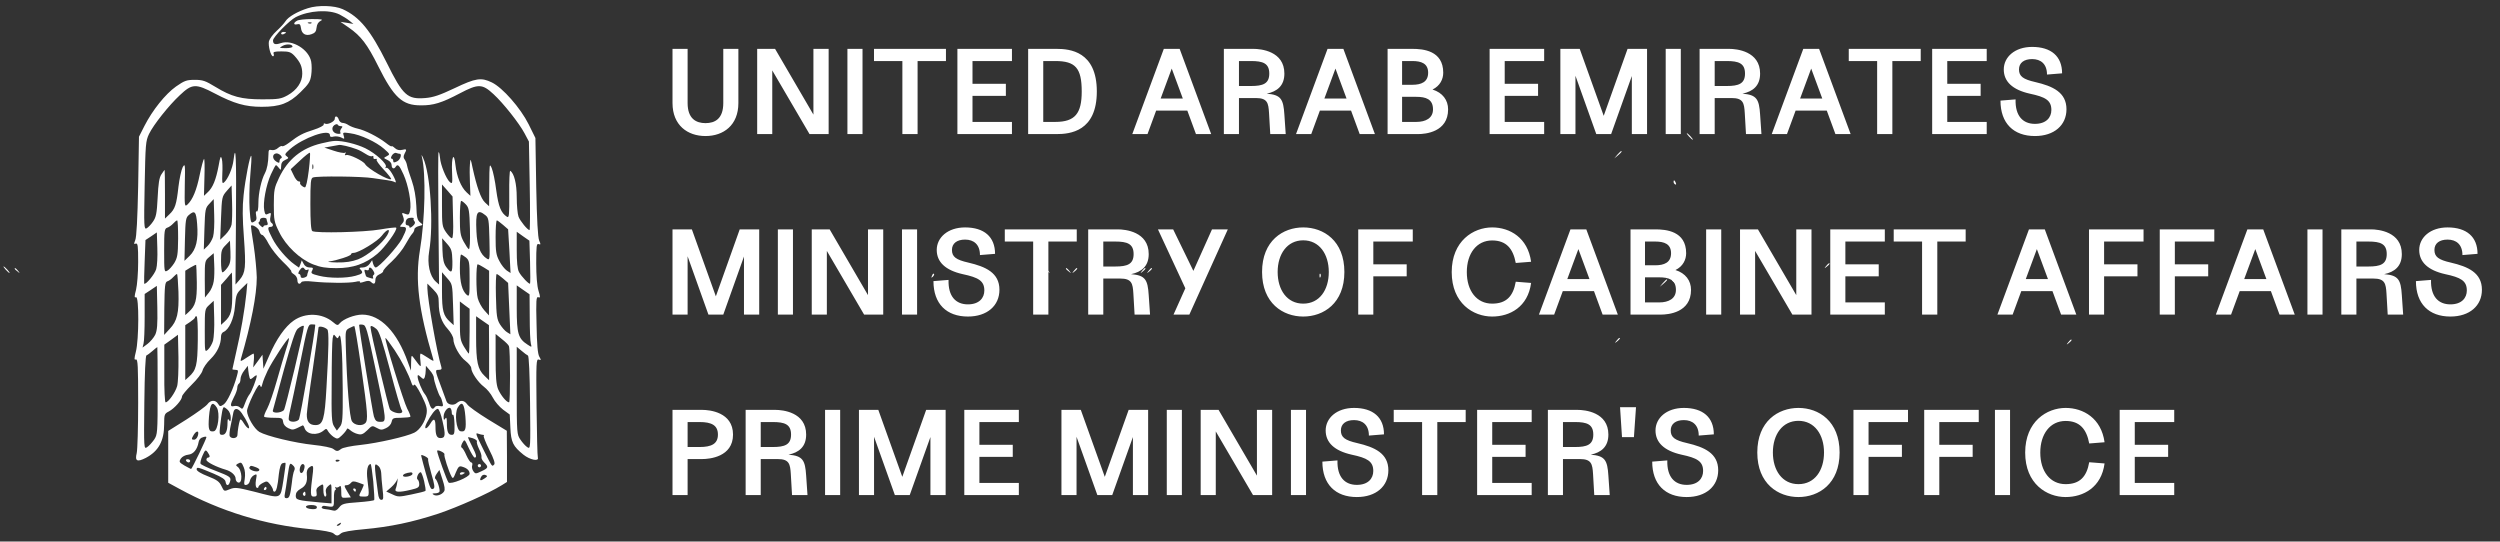 <?xml version="1.0" encoding="UTF-8"?>
<svg xmlns="http://www.w3.org/2000/svg" width="277" height="60" viewBox="0 0 277 60" fill="none">
  <rect x="0" y="0" width="277" height="60" fill="#333333" stroke="none"/>
  <path d="M34.12 0.908C32.968 1.268 31.942 1.862 31.636 2.348C31.474 2.6 31.024 3.086 30.628 3.446C30.232 3.806 29.872 4.31 29.8 4.562C29.692 5.048 29.998 6.236 30.25 6.236C30.34 6.236 30.376 6.11 30.322 5.966C30.232 5.75 30.394 5.696 31.186 5.696C32.014 5.696 32.23 5.768 32.626 6.182C33.274 6.902 33.49 7.37 33.49 8.18C33.49 9.099 32.896 9.981 31.87 10.557C31.15 10.953 30.862 11.007 29.08 11.007C26.721 11.007 25.659 10.719 23.859 9.621C22.761 8.955 22.473 8.847 21.573 8.847C20.672 8.847 20.438 8.937 19.502 9.585C18.314 10.431 16.892 12.213 16.01 13.941L15.398 15.147L15.308 20.638C15.236 24.202 15.128 26.29 14.984 26.614C14.822 27.028 14.822 27.082 15.038 26.992C15.272 26.92 15.308 27.244 15.308 29.044C15.308 30.232 15.2 31.582 15.074 32.105C14.876 32.861 14.876 33.005 15.074 32.933C15.416 32.807 15.398 37.649 15.056 38.963C14.858 39.773 14.858 39.899 15.056 39.827C15.272 39.755 15.308 40.565 15.308 44.634C15.308 47.334 15.236 49.836 15.146 50.214C14.93 51.096 15.2 51.222 16.154 50.736C17.558 49.998 18.188 48.864 18.188 47.028C18.188 45.912 18.224 45.84 18.71 45.588C19.322 45.264 20.168 44.31 20.168 43.932C20.168 43.788 20.654 43.212 21.23 42.636C21.843 42.041 22.347 41.375 22.437 41.069C22.509 40.763 22.905 40.187 23.337 39.773C24.075 39.053 24.489 38.153 24.489 37.271C24.489 37.055 24.615 36.839 24.759 36.785C25.371 36.533 25.929 35.327 26.037 33.923C26.145 32.645 26.217 32.501 26.793 31.943L27.405 31.349L27.297 32.519C27.117 34.301 26.667 36.911 26.181 38.963C25.947 39.989 25.749 40.871 25.749 40.907C25.749 40.943 25.911 40.979 26.091 40.979C26.415 40.979 26.415 41.051 26.253 41.645C25.875 43.05 25.173 44.562 24.777 44.814C24.417 45.066 24.345 45.048 24.165 44.742C23.877 44.274 23.319 44.31 22.977 44.796C22.815 45.012 21.771 45.768 20.672 46.47L18.638 47.748V50.61V53.49L19.898 54.175C24.453 56.659 29.314 58.153 34.48 58.639C35.813 58.765 36.749 58.945 36.929 59.089C37.289 59.413 37.433 59.413 37.793 59.089C37.973 58.927 38.909 58.765 40.313 58.639C43.266 58.369 45.66 57.865 48.576 56.911C50.755 56.173 54.121 54.679 55.597 53.761L56.173 53.401V50.574L56.155 47.73L54.085 46.47C52.951 45.768 51.907 45.03 51.763 44.796C51.439 44.346 51.025 44.292 50.593 44.67C50.251 44.976 49.584 44.85 49.459 44.436C49.404 44.256 49.153 43.608 48.918 42.96C48.18 40.997 48.18 40.979 48.612 40.979C48.9 40.979 48.972 40.889 48.9 40.655C48.414 39.107 47.37 33.149 47.352 31.925V31.421L47.982 32.051C48.522 32.609 48.612 32.807 48.612 33.545C48.612 34.805 48.918 35.705 49.62 36.461C49.963 36.839 50.233 37.343 50.233 37.577C50.233 38.243 50.935 39.521 51.601 40.007C51.943 40.277 52.213 40.619 52.213 40.781C52.213 41.249 52.969 42.365 53.617 42.852C53.941 43.086 54.391 43.626 54.607 44.058C54.823 44.49 55.345 45.084 55.741 45.39L56.48 45.93L56.551 47.406C56.623 49.008 56.84 49.44 57.992 50.376C58.712 50.952 59.738 51.168 59.594 50.7C59.54 50.556 59.486 48.018 59.45 45.084C59.396 40.133 59.414 39.737 59.702 39.845C59.972 39.935 59.972 39.899 59.756 39.521C59.576 39.215 59.486 38.135 59.45 35.957C59.378 33.257 59.414 32.843 59.648 32.933C59.882 33.023 59.882 32.933 59.666 32.213C59.504 31.691 59.414 30.538 59.414 29.17C59.414 27.262 59.45 26.956 59.684 27.046C59.918 27.136 59.936 27.082 59.738 26.65C59.594 26.29 59.486 24.418 59.414 20.71L59.324 15.291L58.568 13.761C57.668 11.961 55.687 9.711 54.499 9.135C53.311 8.558 52.717 8.648 50.377 9.765C48.702 10.557 48 10.791 47.118 10.863C45.138 11.025 44.652 10.593 42.852 6.956C41.051 3.338 39.845 1.88 37.973 1.016C37.055 0.602 35.236 0.548 34.12 0.908ZM37.631 1.61C37.973 1.79 38.459 2.078 38.711 2.294L39.161 2.654L38.441 2.528L37.721 2.42L38.639 3.05C39.989 3.986 40.691 4.886 41.915 7.352C43.644 10.809 44.58 11.673 46.614 11.673C48 11.691 48.936 11.403 50.953 10.341C53.005 9.261 53.437 9.279 54.679 10.431C55.777 11.439 57.524 13.653 58.118 14.769L58.604 15.687L58.694 20.602C58.748 23.284 58.73 25.498 58.676 25.498C58.46 25.498 57.632 24.49 57.452 24.004C57.344 23.716 57.254 22.762 57.254 21.862C57.254 20.349 56.966 19.197 56.533 18.927C56.462 18.873 56.407 20.044 56.425 21.52C56.444 23.842 56.407 24.166 56.173 24.022C55.507 23.59 55.237 22.906 54.985 21.088C54.859 20.061 54.625 18.963 54.481 18.621C54.229 18.063 54.229 18.171 54.211 20.439L54.193 22.852L53.743 22.438C53.275 22.006 52.825 20.71 52.357 18.567C52.141 17.505 52.123 17.505 52.069 18.189C52.033 18.585 52.033 19.521 52.069 20.296L52.123 21.7L51.691 21.304C51.079 20.728 50.611 19.576 50.467 18.297C50.305 16.731 49.999 17.361 50.089 19.107C50.143 20.331 50.125 20.422 49.837 20.169C49.422 19.791 48.81 18.261 48.756 17.505C48.72 17.145 48.666 16.857 48.594 16.857C48.54 16.857 48.54 20.151 48.576 24.184L48.648 31.529L48.27 31.186C47.622 30.593 47.316 29.242 47.55 27.856C48.054 24.886 47.694 19.233 46.884 17.505C46.74 17.163 46.668 17.109 46.74 17.361C47.208 19.215 47.1 24.328 46.524 27.748C45.984 31.024 46.38 34.319 48 39.791C48.09 40.061 48.018 40.043 47.424 39.647C47.046 39.395 46.668 39.179 46.614 39.179C46.542 39.179 46.524 39.521 46.578 39.935C46.65 40.673 46.65 40.691 46.362 40.349C46.2 40.151 45.966 39.827 45.822 39.629C45.588 39.305 45.57 39.341 45.552 40.169L45.534 41.069L45.192 40.133C44.004 36.767 42.15 34.859 40.133 34.859C39.287 34.859 38.045 35.345 37.649 35.813C37.433 36.083 37.361 36.083 36.893 35.687C35.705 34.679 33.832 34.607 32.536 35.525C31.6 36.173 30.61 37.577 29.818 39.431L29.188 40.853L29.134 40.079L29.08 39.305L28.576 40.007L28.053 40.709L28.125 39.935C28.162 39.521 28.143 39.179 28.09 39.179C28.035 39.179 27.675 39.395 27.297 39.647C26.685 40.061 26.613 40.079 26.685 39.791C27.837 35.831 28.45 32.681 28.45 30.736C28.431 29.98 28.288 28.396 28.108 27.208C27.91 26.02 27.784 25.03 27.802 25.012C27.963 24.832 28.648 25.264 28.738 25.606C28.792 25.84 28.936 26.038 29.062 26.038C29.17 26.038 29.494 26.47 29.764 27.01C30.052 27.55 30.754 28.432 31.33 28.99C31.906 29.53 32.32 30.016 32.284 30.07C32.23 30.106 32.356 30.268 32.572 30.394C32.788 30.52 32.95 30.808 32.95 31.024C32.95 31.456 33.202 31.582 33.4 31.259C33.472 31.151 33.958 31.114 34.714 31.204C36.317 31.366 38.657 31.384 39.395 31.223C39.755 31.133 39.953 31.151 39.881 31.259C39.827 31.349 40.025 31.331 40.331 31.223C40.745 31.078 40.961 31.096 41.105 31.241C41.411 31.547 41.591 31.474 41.591 31.024C41.591 30.736 41.753 30.52 42.041 30.394C42.294 30.286 42.474 30.124 42.456 30.052C42.419 29.962 42.852 29.476 43.41 28.972C43.968 28.45 44.652 27.604 44.922 27.082C45.21 26.56 45.552 26.02 45.678 25.894C45.804 25.768 45.912 25.552 45.912 25.408C45.912 25.282 46.128 25.12 46.416 25.048C46.902 24.922 46.902 24.922 46.542 24.634C46.236 24.382 46.164 24.058 46.128 22.798C46.074 21.772 45.912 20.854 45.624 20.008C45.372 19.305 45.138 18.567 45.102 18.333C45.066 18.099 44.94 17.811 44.832 17.667C44.688 17.487 44.688 17.325 44.814 17.055C45.102 16.533 45.066 16.479 44.562 16.605C44.238 16.677 43.986 16.623 43.752 16.407C43.554 16.227 43.392 16.137 43.392 16.209C43.392 16.281 43.086 16.101 42.726 15.813C41.861 15.147 40.439 14.427 39.611 14.247C39.269 14.175 38.819 13.995 38.621 13.869C38.423 13.725 38.135 13.617 37.955 13.617C37.793 13.617 37.595 13.455 37.541 13.257C37.415 12.843 37.091 12.771 37.091 13.167C37.091 13.473 36.263 13.869 35.993 13.689C35.903 13.635 35.849 13.689 35.867 13.797C35.903 13.905 35.398 14.175 34.768 14.373C33.562 14.751 33.112 14.985 32.032 15.813C31.672 16.083 31.33 16.263 31.258 16.191C31.204 16.137 30.988 16.227 30.79 16.407C30.592 16.587 30.286 16.677 30.088 16.623C29.8 16.551 29.746 16.623 29.746 17.109C29.728 18.009 29.602 18.711 29.35 19.197C28.954 19.936 28.63 21.394 28.63 22.492C28.63 23.14 28.558 23.5 28.45 23.428C28.341 23.356 28.323 23.518 28.378 23.86C28.468 24.274 28.413 24.436 28.125 24.58C27.802 24.76 27.765 24.688 27.657 23.194C27.603 22.312 27.621 20.656 27.729 19.468C27.837 18.297 27.892 17.307 27.837 17.271C27.711 17.127 27.171 19.846 26.991 21.628C26.847 22.942 26.865 24.202 27.027 26.326C27.261 29.584 27.207 30.214 26.559 30.988L26.091 31.529L26.145 24.292C26.199 17.487 26.127 15.669 25.875 17.739C25.767 18.657 25.245 19.863 24.813 20.224C24.615 20.386 24.597 20.206 24.633 19.251C24.669 18.621 24.651 17.865 24.579 17.613C24.471 17.199 24.399 17.343 24.219 18.387C23.931 19.899 23.589 20.782 23.013 21.304L22.599 21.7L22.653 19.593C22.689 18.441 22.671 17.541 22.599 17.613C22.527 17.685 22.311 18.477 22.131 19.36C21.789 21.07 21.338 22.132 20.78 22.654C20.456 22.942 20.438 22.888 20.474 20.494C20.528 18.171 20.51 18.063 20.24 18.531C20.096 18.819 19.88 19.791 19.772 20.692C19.556 22.672 19.394 23.158 18.764 23.752L18.278 24.22V21.52C18.278 20.044 18.26 18.837 18.242 18.837C18.206 18.837 18.062 19.053 17.882 19.323C17.648 19.666 17.54 20.331 17.468 21.898C17.378 23.68 17.288 24.076 16.946 24.562C16.73 24.886 16.406 25.21 16.244 25.3C15.956 25.444 15.938 25.12 16.028 20.584C16.118 15.975 16.136 15.633 16.514 14.841C17 13.833 18.71 11.673 19.934 10.539C21.285 9.261 21.681 9.243 23.805 10.359C25.929 11.475 27.189 11.835 28.99 11.835C31.024 11.835 32.032 11.457 33.292 10.215C34.192 9.333 34.372 9.063 34.48 8.342C34.552 7.874 34.552 7.208 34.48 6.83C34.228 5.48 32.374 4.346 31.114 4.778C30.484 4.994 30.25 4.904 30.25 4.472C30.25 4.112 32.068 2.258 32.77 1.898C34.228 1.16 36.425 1.016 37.631 1.61ZM32.41 5.174C32.41 5.264 32.068 5.336 31.654 5.336C30.916 5.318 30.898 5.318 31.312 5.084C31.762 4.832 32.41 4.886 32.41 5.174ZM37.757 13.977C37.973 13.977 37.991 14.031 37.811 14.247C37.703 14.391 37.649 14.589 37.721 14.697C37.793 14.805 37.667 14.859 37.415 14.823C36.857 14.769 36.623 14.193 37.037 13.869C37.217 13.743 37.397 13.725 37.415 13.815C37.451 13.905 37.613 13.977 37.757 13.977ZM36.551 14.967C36.551 15.165 36.677 15.219 36.983 15.129C37.217 15.075 37.595 15.129 37.811 15.237C38.171 15.435 38.189 15.417 38.081 15.039C37.955 14.661 37.973 14.643 38.819 14.769C39.935 14.913 41.681 15.723 42.563 16.497C43.23 17.091 43.23 17.109 42.852 17.307C42.474 17.505 42.474 17.505 42.924 17.721C43.212 17.847 43.392 18.081 43.392 18.297C43.392 18.675 43.662 18.783 43.842 18.477C44.058 18.117 44.256 18.315 44.706 19.323C45.246 20.512 45.606 22.492 45.444 23.302C45.336 23.788 45.282 23.842 44.904 23.698C44.508 23.536 44.49 23.554 44.67 24.004C44.796 24.364 44.778 24.544 44.544 24.796C44.256 25.12 44.256 25.138 44.616 25.138C45.12 25.138 45.12 25.318 44.544 26.452C44.076 27.334 41.987 29.638 41.627 29.638C41.537 29.638 41.411 29.458 41.339 29.224L41.231 28.828L40.961 29.224C40.781 29.476 40.475 29.638 40.187 29.638C39.827 29.638 39.773 29.692 39.935 29.854C40.295 30.214 40.187 30.34 39.395 30.556C38.351 30.845 36.497 30.845 35.344 30.556C34.498 30.34 34.408 30.286 34.588 29.98C34.732 29.692 34.696 29.638 34.318 29.638C34.03 29.638 33.778 29.494 33.652 29.242L33.436 28.846L33.292 29.26L33.13 29.656L32.626 29.296C31.78 28.702 30.664 27.388 30.178 26.416C29.638 25.372 29.602 25.138 29.98 25.138C30.286 25.138 30.34 24.85 30.052 24.67C29.944 24.598 29.89 24.328 29.962 24.04C30.052 23.572 30.034 23.536 29.728 23.68C29.44 23.842 29.368 23.788 29.278 23.302C29.116 22.492 29.476 20.512 30.016 19.323C30.268 18.765 30.52 18.297 30.574 18.297C30.628 18.297 30.772 18.441 30.898 18.603C31.114 18.891 31.132 18.873 31.15 18.423C31.15 18.081 31.276 17.865 31.6 17.721C31.996 17.541 32.014 17.505 31.762 17.307C31.51 17.127 31.564 17.037 32.122 16.533C33.58 15.255 36.551 14.211 36.551 14.967ZM31.132 17.541C31.042 17.577 30.97 17.721 30.97 17.865C30.97 18.081 30.898 18.081 30.61 17.901C30.16 17.613 30.142 17.091 30.574 17.001C30.898 16.929 31.438 17.451 31.132 17.541ZM44.274 17.037C44.58 17.037 44.346 17.721 43.986 17.883C43.662 18.045 43.572 18.027 43.572 17.829C43.572 17.685 43.482 17.577 43.392 17.577C43.284 17.577 43.302 17.433 43.428 17.217C43.554 17.019 43.77 16.893 43.896 16.947C44.04 17.001 44.202 17.037 44.274 17.037ZM25.659 24.886C25.605 25.174 25.299 25.678 24.975 26.002L24.399 26.56L24.489 24.166C24.579 21.826 24.597 21.772 25.119 21.16L25.659 20.548L25.713 22.438C25.749 23.482 25.713 24.58 25.659 24.886ZM50.197 24.094C50.251 25.624 50.197 26.398 50.071 26.398C49.963 26.398 49.675 26.092 49.422 25.732C48.99 25.102 48.972 24.922 48.972 22.744V20.439L49.566 21.106L50.143 21.772L50.197 24.094ZM23.607 26.236C23.499 26.578 23.229 27.046 22.995 27.262L22.581 27.658L22.653 25.354C22.725 23.176 22.743 23.05 23.211 22.564L23.679 22.06L23.733 23.824C23.769 24.796 23.715 25.876 23.607 26.236ZM51.619 22.654C51.961 23.014 52.015 23.338 52.069 25.372C52.105 26.776 52.051 27.64 51.943 27.604C51.853 27.568 51.601 27.19 51.367 26.758C51.007 26.092 50.953 25.714 50.953 24.112C50.953 23.104 51.025 22.258 51.097 22.258C51.187 22.258 51.421 22.438 51.619 22.654ZM21.843 24.814C21.987 26.56 21.735 27.64 21.015 28.342L20.438 28.9L20.492 26.524C20.546 24.382 20.582 24.112 20.924 23.824C21.573 23.266 21.735 23.428 21.843 24.814ZM53.779 23.842C54.139 24.13 54.175 24.328 54.229 26.506C54.283 28.738 54.265 28.864 53.959 28.666C53.221 28.216 52.861 27.298 52.789 25.642C52.681 23.482 52.879 23.122 53.779 23.842ZM29.53 24.256C29.53 24.328 29.584 24.508 29.638 24.67C29.71 24.868 29.656 24.958 29.458 24.958C29.296 24.958 29.17 25.03 29.17 25.138C29.17 25.228 29.026 25.174 28.846 24.994C28.666 24.832 28.594 24.652 28.666 24.634C28.738 24.598 28.81 24.472 28.81 24.346C28.81 24.238 28.972 24.13 29.17 24.13C29.368 24.13 29.53 24.184 29.53 24.256ZM45.84 24.202C45.786 24.256 45.822 24.4 45.912 24.508C46.038 24.652 45.984 24.832 45.732 25.048C45.534 25.228 45.372 25.282 45.372 25.174C45.372 25.048 45.264 24.958 45.12 24.958C44.976 24.958 44.904 24.814 44.958 24.544C45.012 24.274 45.174 24.148 45.48 24.13C45.732 24.112 45.894 24.148 45.84 24.202ZM19.736 26.434C19.718 28.234 19.664 28.54 19.304 29.152C19.07 29.512 18.728 29.908 18.53 29.998C18.206 30.178 18.188 30.106 18.188 27.766C18.188 25.552 18.224 25.336 18.53 25.228C18.71 25.174 18.998 24.976 19.178 24.778C19.358 24.58 19.556 24.418 19.628 24.418C19.7 24.418 19.736 25.336 19.736 26.434ZM55.741 24.922L56.3 25.408L56.444 27.82L56.569 30.25L56.155 29.98C55.921 29.818 55.543 29.35 55.327 28.918C54.967 28.252 54.913 27.838 54.913 26.272C54.913 25.246 54.967 24.418 55.057 24.418C55.129 24.436 55.435 24.652 55.741 24.922ZM17.306 29.818C17.144 30.394 16.118 31.619 15.974 31.421C15.956 31.384 15.974 30.286 16.028 28.972L16.118 26.596L16.748 26.182L17.378 25.75L17.432 27.478C17.468 28.414 17.414 29.476 17.306 29.818ZM58.73 29.008C58.766 30.286 58.766 31.384 58.73 31.421C58.658 31.564 57.758 30.628 57.506 30.142C57.326 29.818 57.254 29.026 57.254 27.676V25.678L57.956 26.182L58.658 26.668L58.73 29.008ZM50.125 28.918C50.143 30.268 50.035 30.376 49.441 29.584C49.17 29.206 49.062 28.774 49.026 27.748L48.99 26.398L49.548 27.028C50.035 27.586 50.089 27.784 50.125 28.918ZM25.209 29.638C24.993 29.944 24.741 30.178 24.651 30.178C24.561 30.178 24.489 29.62 24.489 28.936C24.489 27.802 24.543 27.622 24.993 27.172L25.479 26.668L25.533 27.892C25.569 28.9 25.515 29.206 25.209 29.638ZM23.679 31.169C23.625 31.564 23.391 32.141 23.139 32.429L22.707 32.969L22.689 30.934C22.689 28.936 22.689 28.9 23.193 28.468L23.679 28.054L23.733 29.242C23.769 29.908 23.751 30.773 23.679 31.169ZM51.637 28.54C51.997 28.864 52.033 29.026 52.033 30.898C52.033 32.771 52.015 32.897 51.727 32.681C51.205 32.231 50.953 31.312 50.953 29.728C50.953 28.882 51.007 28.198 51.097 28.198C51.169 28.216 51.403 28.36 51.637 28.54ZM21.807 31.294C21.825 33.293 21.663 33.887 20.907 34.571L20.528 34.913V32.447V29.998L21.105 29.638C21.429 29.458 21.699 29.314 21.735 29.35C21.753 29.368 21.789 30.25 21.807 31.294ZM53.617 29.638L54.193 29.998V32.465L54.175 34.949L53.653 34.373C53.365 34.049 53.041 33.455 52.933 33.041C52.735 32.339 52.735 29.278 52.933 29.278C52.987 29.278 53.293 29.44 53.617 29.638ZM33.76 29.818C33.832 29.926 33.958 29.944 34.066 29.89C34.21 29.8 34.228 29.872 34.156 30.07C34.084 30.25 34.03 30.448 34.03 30.538C34.03 30.61 33.868 30.718 33.67 30.773C33.436 30.826 33.31 30.773 33.31 30.61C33.31 30.466 33.22 30.358 33.13 30.358C33.022 30.358 33.04 30.214 33.166 29.998C33.418 29.602 33.598 29.548 33.76 29.818ZM41.357 29.998C41.501 30.214 41.519 30.376 41.411 30.448C41.303 30.52 41.285 30.646 41.339 30.755C41.411 30.881 41.303 30.898 41.033 30.808C40.511 30.646 40.583 30.718 40.439 30.232C40.331 29.908 40.367 29.836 40.583 29.926C40.745 29.98 40.871 29.944 40.871 29.836C40.871 29.53 41.123 29.602 41.357 29.998ZM25.731 32.249C25.749 34.427 25.623 34.967 24.867 35.651L24.489 35.993V33.779V31.564L25.083 30.898C25.389 30.52 25.677 30.196 25.695 30.196C25.695 30.178 25.731 31.114 25.731 32.249ZM50.197 33.761L50.269 36.029L49.873 35.669C49.117 34.985 48.972 34.445 48.972 32.249V30.16L49.548 30.826C50.125 31.474 50.125 31.492 50.197 33.761ZM19.772 32.321C19.844 34.697 19.628 35.579 18.8 36.443L18.188 37.109L18.206 34.193C18.242 31.601 18.278 31.259 18.548 31.169C18.728 31.114 18.998 30.916 19.178 30.718C19.358 30.52 19.556 30.358 19.61 30.358C19.664 30.358 19.736 31.241 19.772 32.321ZM55.741 30.863L56.3 31.349L56.425 34.193L56.551 37.037L56.173 36.803C55.957 36.677 55.615 36.281 55.399 35.939C55.057 35.381 55.003 35.003 54.949 32.825C54.913 31.474 54.949 30.358 55.039 30.358C55.111 30.376 55.435 30.593 55.741 30.863ZM17.198 37.091C17.036 37.415 16.658 37.865 16.352 38.099L15.794 38.513L15.902 38.081C15.974 37.847 16.028 36.497 16.028 35.111V32.573L16.712 32.123L17.378 31.673L17.432 34.085C17.468 35.975 17.414 36.623 17.198 37.091ZM58.694 35.129C58.694 36.515 58.748 37.847 58.82 38.081C58.928 38.495 58.928 38.495 58.46 38.189C57.416 37.523 57.254 36.947 57.254 34.157V31.619L57.974 32.123L58.676 32.609L58.694 35.129ZM23.607 37.757C23.499 38.117 23.247 38.549 23.049 38.729C22.689 39.053 22.689 39.053 22.689 36.641C22.689 34.247 22.689 34.247 23.193 33.779L23.679 33.329L23.733 35.219C23.769 36.263 23.697 37.397 23.607 37.757ZM52.033 36.695C52.033 38.063 51.997 39.179 51.943 39.179C51.907 39.179 51.655 38.819 51.403 38.405C50.989 37.685 50.953 37.451 50.953 35.507V33.401L51.493 33.815L52.033 34.211V36.695ZM21.915 37.685C21.879 40.493 21.753 41.015 20.907 41.772L20.528 42.114V39.071V36.029L21.069 35.669C21.357 35.471 21.609 35.255 21.609 35.165C21.609 35.093 21.681 35.039 21.771 35.039C21.879 35.039 21.933 36.137 21.915 37.685ZM54.193 39.071V42.132L53.671 41.627C52.933 40.925 52.753 40.079 52.753 37.397V35.039L53.473 35.543L54.175 36.029L54.193 39.071ZM34.931 35.993C34.931 36.677 33.274 46.308 33.112 46.488C32.86 46.794 32.104 46.812 31.996 46.506C31.96 46.398 32.032 45.876 32.158 45.39C32.284 44.886 32.77 42.563 33.256 40.205C34.066 36.155 34.138 35.939 34.516 35.939C34.75 35.939 34.931 35.957 34.931 35.993ZM41.609 40.889C42.852 46.722 42.852 46.74 42.15 46.74C41.717 46.74 41.591 46.632 41.429 46.146C41.285 45.696 39.791 36.443 39.791 36.011C39.791 35.957 39.971 35.939 40.187 35.975C40.565 36.029 40.655 36.389 41.609 40.889ZM33.67 36.155C33.67 36.695 31.618 45.264 31.456 45.444C31.096 45.786 30.142 45.822 30.232 45.48C30.268 45.336 30.826 43.302 31.456 40.979C32.302 37.937 32.716 36.659 32.986 36.425C33.292 36.155 33.67 36.011 33.67 36.155ZM36.263 36.497C36.461 36.659 36.425 38.639 36.173 42.942C35.975 46.47 35.795 47.1 34.949 47.1C34.282 47.1 33.976 46.722 33.994 45.894C34.012 45.516 34.3 43.248 34.66 40.871C35.002 38.477 35.291 36.425 35.291 36.299C35.291 36.083 35.957 36.209 36.263 36.497ZM40.025 40.745C40.745 45.768 40.799 46.56 40.475 46.884C40.115 47.244 39.287 47.136 38.999 46.686C38.729 46.29 38.441 42.672 38.315 38.369C38.261 36.623 38.279 36.587 38.711 36.353C38.963 36.227 39.197 36.119 39.251 36.119C39.323 36.119 39.665 38.207 40.025 40.745ZM41.699 36.443C42.005 36.677 42.347 37.739 43.212 40.979C43.824 43.302 44.4 45.3 44.508 45.426C44.598 45.552 44.598 45.678 44.49 45.732C44.238 45.894 43.446 45.678 43.212 45.372C43.05 45.192 41.051 36.767 41.051 36.245C41.051 36.029 41.285 36.101 41.699 36.443ZM19.628 42.779C19.43 43.482 18.656 44.58 18.35 44.58C18.26 44.58 18.188 43.194 18.206 41.375V38.189L18.962 37.649L19.718 37.091L19.772 39.575C19.79 40.961 19.736 42.383 19.628 42.779ZM37.559 37.253C37.793 36.731 37.955 38.891 37.973 43.068C37.991 46.524 37.955 46.92 37.649 47.298L37.325 47.712L37.019 47.244C36.749 46.83 36.713 46.236 36.749 42.383C36.749 39.971 36.803 37.757 36.857 37.487C36.947 37.019 36.983 37.001 37.181 37.271C37.397 37.541 37.415 37.541 37.559 37.253ZM56.389 38.351C56.551 38.819 56.551 44.58 56.407 44.58C56.119 44.58 55.489 43.806 55.183 43.104C54.985 42.599 54.913 41.754 54.913 39.719V37.001L55.615 37.577C56.011 37.883 56.353 38.225 56.389 38.351ZM31.708 38.675C31.51 39.305 31.042 40.853 30.682 42.15C30.322 43.428 29.836 44.85 29.602 45.282C29.368 45.714 29.206 46.128 29.278 46.182C29.332 46.236 29.818 46.29 30.34 46.29C31.24 46.29 31.312 46.326 31.366 46.74C31.402 47.028 31.6 47.28 31.942 47.442C32.464 47.676 32.446 47.676 33.526 47.136C33.58 47.1 33.688 47.226 33.742 47.424C33.976 48.162 35.147 48.306 35.867 47.694C36.137 47.46 36.191 47.478 36.353 47.784C36.461 47.964 36.731 48.252 36.965 48.414C37.361 48.666 37.433 48.666 37.847 48.27C38.099 48.036 38.351 47.73 38.405 47.604C38.459 47.424 38.549 47.442 38.819 47.676C38.999 47.838 39.377 48.036 39.647 48.09C40.043 48.198 40.241 48.108 40.691 47.676C41.213 47.136 41.249 47.136 41.735 47.406C42.185 47.658 42.312 47.658 42.762 47.442C43.086 47.298 43.338 47.01 43.392 46.74C43.482 46.326 43.572 46.29 44.418 46.29C44.94 46.272 45.408 46.236 45.462 46.182C45.516 46.128 45.354 45.714 45.12 45.282C44.724 44.526 42.581 37.595 42.708 37.451C42.744 37.415 43.194 38.009 43.716 38.783C44.526 40.007 45.246 41.393 45.624 42.51C45.714 42.743 45.786 42.798 45.876 42.636C45.966 42.51 46.272 42.96 46.704 43.806C47.262 44.94 47.352 45.282 47.262 45.858C47.118 46.704 46.506 47.658 45.894 47.946C45.012 48.378 41.825 49.098 39.971 49.296C38.927 49.404 37.955 49.602 37.793 49.746C37.433 50.034 37.289 50.034 36.929 49.746C36.767 49.602 35.795 49.404 34.75 49.296C32.662 49.08 29.548 48.324 28.738 47.856C28.162 47.514 27.387 46.182 27.369 45.534C27.369 45.3 27.675 44.508 28.035 43.77C28.54 42.761 28.738 42.492 28.828 42.725C28.918 42.978 28.972 42.942 29.08 42.51C29.152 42.203 29.422 41.555 29.656 41.069C30.16 40.025 31.906 37.361 32.014 37.469C32.05 37.505 31.924 38.045 31.708 38.675ZM17.468 43.302C17.468 48.018 17.45 48.144 17.072 48.72C16.838 49.044 16.496 49.422 16.298 49.548C15.938 49.782 15.938 49.746 15.992 44.616C16.028 41.339 16.118 39.431 16.226 39.377C16.334 39.341 16.622 39.125 16.892 38.891C17.162 38.657 17.396 38.459 17.432 38.459C17.45 38.459 17.468 40.637 17.468 43.302ZM58.496 39.395C58.604 39.431 58.694 41.393 58.73 44.616C58.784 49.746 58.784 49.782 58.424 49.548C58.226 49.422 57.884 49.044 57.668 48.72C57.272 48.144 57.254 48.018 57.254 43.284V38.423L57.794 38.873C58.082 39.125 58.406 39.359 58.496 39.395ZM27.657 41.861C27.711 42.059 27.802 42.041 28.09 41.789C28.288 41.609 28.45 41.537 28.45 41.627C28.45 41.952 27.873 43.41 27.657 43.68C27.531 43.824 27.315 44.238 27.189 44.58C26.883 45.39 26.883 45.39 26.559 45.12C26.415 44.994 26.127 44.94 25.929 44.994C25.479 45.12 25.479 44.85 25.929 43.986C26.127 43.626 26.289 43.158 26.289 42.978C26.289 42.779 26.379 42.563 26.469 42.51C26.577 42.456 26.649 42.203 26.649 41.987C26.649 41.754 26.829 41.339 27.063 41.051L27.459 40.529L27.513 41.069C27.549 41.375 27.603 41.718 27.657 41.861ZM48.072 41.843C48.072 42.203 48.576 43.68 48.774 43.95C48.864 44.04 48.972 44.346 49.026 44.598C49.135 45.012 49.099 45.066 48.72 44.994C48.486 44.94 48.234 44.994 48.18 45.102C47.946 45.462 47.748 45.3 47.532 44.616C47.406 44.256 47.208 43.824 47.082 43.68C46.776 43.338 46.272 42.096 46.272 41.736C46.272 41.501 46.326 41.501 46.614 41.772C46.92 42.041 46.956 42.041 47.064 41.789C47.118 41.627 47.172 41.267 47.172 41.015L47.19 40.529L47.622 41.033C47.874 41.303 48.072 41.681 48.072 41.843ZM24.021 45.156C24.399 45.768 24.165 47.694 23.697 47.784C23.139 47.892 23.049 47.586 23.157 46.146C23.283 44.67 23.535 44.4 24.021 45.156ZM51.565 46.146C51.673 47.586 51.583 47.892 51.025 47.784C50.557 47.712 50.341 45.768 50.719 45.156C51.187 44.382 51.439 44.67 51.565 46.146ZM25.245 45.426C25.425 45.588 25.569 45.966 25.569 46.272C25.569 46.704 25.515 46.758 25.389 46.56C25.263 46.344 25.209 46.416 25.209 46.83C25.209 47.73 25.011 48.18 24.633 48.18C24.309 48.18 24.291 48.09 24.399 47.136C24.561 45.75 24.669 45.12 24.813 45.12C24.867 45.12 25.065 45.246 25.245 45.426ZM50.053 45.678C50.053 45.876 50.107 46.002 50.197 45.966C50.269 45.912 50.341 46.398 50.359 47.028C50.377 48.036 50.341 48.18 50.053 48.18C49.657 48.18 49.513 47.838 49.513 46.866C49.513 46.308 49.459 46.182 49.333 46.38C49.188 46.596 49.153 46.542 49.153 46.164C49.153 45.642 49.62 45.048 49.891 45.21C49.981 45.282 50.053 45.48 50.053 45.678ZM26.793 45.786C27.369 46.614 27.747 47.46 27.549 47.46C27.441 47.46 27.207 47.208 27.009 46.884C26.775 46.488 26.631 46.38 26.577 46.578C26.469 46.866 26.325 47.748 26.307 48.216C26.289 48.576 25.659 48.666 25.461 48.342C25.389 48.234 25.443 47.676 25.569 47.118C25.677 46.56 25.821 45.93 25.857 45.696C25.965 45.156 26.379 45.192 26.793 45.786ZM49.044 46.722C49.386 48.216 49.35 48.54 48.792 48.54C48.396 48.54 48.252 48.198 48.252 47.298C48.252 46.38 48.072 46.272 47.694 46.92C47.244 47.658 46.902 47.622 47.28 46.866C47.748 45.948 48.252 45.3 48.504 45.3C48.63 45.3 48.864 45.876 49.044 46.722ZM21.969 47.982C21.969 48.36 21.735 48.72 21.501 48.72C21.195 48.72 21.195 48.63 21.465 48.18C21.699 47.802 21.969 47.694 21.969 47.982ZM53.509 48.18C53.617 48.18 53.671 48.234 53.599 48.288C53.545 48.36 53.815 49.044 54.211 49.836C54.733 50.862 54.877 51.348 54.751 51.474C54.499 51.726 54.553 51.78 53.581 49.854C52.663 48 52.627 47.91 53.041 48.072C53.203 48.126 53.419 48.18 53.509 48.18ZM22.869 48.45C22.869 48.63 21.267 51.96 21.177 51.96C21.122 51.96 20.799 51.78 20.438 51.582C19.844 51.222 19.808 51.168 20.042 50.808C20.186 50.592 20.528 50.412 20.87 50.376C21.429 50.322 21.861 49.8 22.005 48.99C22.023 48.792 22.185 48.576 22.329 48.504C22.671 48.36 22.869 48.342 22.869 48.45ZM52.843 48.918C52.789 48.99 52.897 49.368 53.077 49.746C53.275 50.124 53.383 50.52 53.347 50.646C53.311 50.754 53.437 51.024 53.635 51.222C54.157 51.744 54.121 51.852 53.347 52.212C52.717 52.518 52.663 52.518 52.447 52.212C52.321 52.032 52.249 51.744 52.321 51.564C52.375 51.384 52.321 51.24 52.213 51.24C52.105 51.24 51.871 50.88 51.673 50.448C51.493 50.016 51.259 49.638 51.169 49.602C51.043 49.548 51.079 49.368 51.223 49.08C51.475 48.63 51.475 48.63 51.943 49.656C52.213 50.232 52.501 50.7 52.591 50.7C52.861 50.7 52.789 50.394 52.303 49.44C52.051 48.954 51.853 48.504 51.853 48.468C51.853 48.414 52.087 48.468 52.393 48.558C52.681 48.666 52.897 48.828 52.843 48.918ZM23.229 50.556C23.229 50.628 23.157 50.7 23.049 50.7C22.959 50.7 22.869 50.808 22.869 50.952C22.869 51.186 23.967 51.744 25.029 52.05C25.641 52.23 26.109 52.662 26.109 53.041C26.109 53.221 26.217 53.401 26.361 53.455C26.919 53.67 26.847 52.032 26.289 51.69C26.127 51.582 26.127 51.51 26.307 51.402C26.703 51.168 26.775 51.204 27.009 51.78C27.153 52.104 27.189 52.608 27.117 53.059C27.009 53.688 27.045 53.779 27.315 53.724C27.495 53.688 27.657 53.49 27.693 53.257C27.729 53.041 27.927 52.77 28.125 52.662C28.468 52.482 28.486 52.5 28.36 53.184C28.288 53.635 28.323 53.941 28.431 54.031C28.54 54.085 28.63 54.067 28.63 53.959C28.63 53.85 28.846 53.653 29.116 53.508C29.566 53.275 29.62 53.292 29.926 53.67C30.106 53.904 30.25 54.175 30.25 54.283C30.25 54.391 30.322 54.481 30.412 54.481C30.61 54.481 30.772 53.886 30.898 52.518C30.988 51.798 31.114 51.402 31.294 51.33C31.438 51.276 31.6 51.258 31.636 51.294C31.672 51.348 31.564 52.194 31.402 53.203C31.042 55.363 31.258 55.273 28.18 54.481C26.235 53.995 26.019 53.977 25.443 54.211C24.831 54.463 24.831 54.463 24.543 53.868C24.309 53.364 24.039 53.166 23.031 52.77C22.275 52.482 21.789 52.176 21.789 52.014C21.789 51.708 21.915 51.744 23.679 52.482C24.597 52.879 24.957 53.112 24.993 53.383C25.065 53.868 25.335 53.868 25.479 53.383C25.641 52.879 25.551 52.806 23.823 52.14C22.995 51.834 22.293 51.492 22.221 51.384C22.167 51.294 22.257 50.88 22.437 50.484C22.725 49.836 22.779 49.8 22.995 50.088C23.121 50.268 23.229 50.466 23.229 50.556ZM49.242 50.34C49.153 50.484 49.728 52.266 50.035 52.806C50.179 53.077 50.251 53.005 50.503 52.356C50.773 51.708 50.881 51.6 51.205 51.708C51.763 51.87 52.033 52.14 52.033 52.5C52.033 52.861 49.927 53.724 49.693 53.455C49.531 53.292 48.432 50.232 48.432 49.962C48.432 49.872 48.63 49.89 48.882 50.016C49.117 50.124 49.279 50.268 49.242 50.34ZM47.442 50.88C47.388 50.952 47.568 51.69 47.802 52.518C48.144 53.67 48.198 54.049 48.036 54.139C47.748 54.319 47.658 54.139 47.172 52.41C46.956 51.618 46.74 50.826 46.704 50.646C46.614 50.376 46.668 50.358 47.064 50.538C47.316 50.664 47.478 50.808 47.442 50.88ZM37.631 50.988C37.631 51.132 37.289 51.222 37.199 51.096C37.145 51.006 37.217 50.934 37.361 50.934C37.505 50.934 37.631 50.97 37.631 50.988ZM32.608 52.122C32.518 52.284 32.392 52.897 32.338 53.49C32.158 54.931 32.068 55.201 31.744 55.201C31.528 55.201 31.492 55.075 31.564 54.697C31.618 54.427 31.762 53.544 31.87 52.716C32.086 51.276 32.104 51.24 32.428 51.528C32.662 51.726 32.716 51.924 32.608 52.122ZM33.724 51.546C33.778 51.636 33.742 51.888 33.652 52.122C33.436 52.662 33.094 52.392 33.238 51.816C33.346 51.42 33.58 51.294 33.724 51.546ZM41.357 53.346C41.447 54.427 41.501 55.345 41.465 55.399C41.447 55.471 40.637 55.579 39.665 55.651C38.099 55.759 37.883 55.831 37.577 56.227C37.325 56.551 37.127 56.641 36.839 56.551C36.641 56.497 36.263 56.425 36.011 56.407C35.759 56.389 35.597 56.281 35.651 56.191C35.705 56.083 35.831 56.029 35.921 56.047C37.055 56.227 37.001 56.263 37.001 55.237C36.983 54.733 37.055 54.301 37.145 54.301C37.217 54.301 37.235 54.193 37.163 54.067C37.091 53.959 37.091 53.904 37.181 53.977C37.253 54.049 37.433 54.031 37.577 53.922C37.757 53.761 37.811 53.85 37.811 54.445C37.811 55.147 37.829 55.183 38.333 55.147L38.873 55.111L38.513 54.517C38.099 53.815 38.099 53.761 38.423 53.761C38.549 53.761 38.765 53.653 38.873 53.508C39.035 53.31 39.197 53.292 39.665 53.455C39.989 53.581 40.259 53.67 40.295 53.688C40.331 53.706 40.223 53.977 40.079 54.283C39.701 55.003 39.701 55.021 40.331 55.021C40.943 55.021 40.943 55.003 40.709 53.13C40.583 52.14 40.727 51.42 41.069 51.42C41.123 51.42 41.249 52.284 41.357 53.346ZM41.951 51.654C42.096 51.78 42.221 52.104 42.239 52.41C42.239 52.698 42.312 53.49 42.383 54.157C42.51 55.201 42.492 55.381 42.258 55.381C42.059 55.381 41.933 55.147 41.879 54.607C41.429 51.258 41.429 51.222 41.951 51.654ZM28.378 51.78C28.702 51.906 28.81 52.032 28.684 52.158C28.45 52.392 27.477 52.032 27.639 51.78C27.784 51.564 27.784 51.564 28.378 51.78ZM34.678 52.266C34.354 54.769 34.372 55.021 34.768 55.021C35.075 55.021 35.129 54.931 35.075 54.571C35.002 54.247 35.093 54.049 35.398 53.85C35.831 53.581 35.831 53.581 35.831 54.301C35.831 54.715 35.921 55.021 36.029 55.021C36.155 55.021 36.191 54.859 36.119 54.589C36.047 54.301 36.119 54.067 36.371 53.85C36.731 53.526 36.731 53.544 36.731 54.643V55.777L35.434 55.669C32.914 55.435 32.77 55.399 32.77 54.913C32.77 54.607 32.932 54.373 33.31 54.157C33.904 53.833 34.084 53.383 33.994 52.572C33.958 52.266 34.048 51.96 34.21 51.834C34.66 51.474 34.75 51.564 34.678 52.266ZM49.206 54.445C48.972 54.823 48.36 55.021 48.054 54.823C47.856 54.697 47.892 54.661 48.198 54.661C48.414 54.661 48.63 54.589 48.684 54.499C48.81 54.319 48.45 53.184 48.234 53.041C48.144 52.968 48.216 52.734 48.378 52.5L48.684 52.068L49.026 53.13C49.261 53.833 49.333 54.265 49.206 54.445ZM45.696 52.536C45.606 52.788 44.652 52.95 44.652 52.698C44.652 52.536 45.012 52.392 45.516 52.338C45.66 52.338 45.732 52.41 45.696 52.536ZM46.992 53.31C47.118 53.85 47.19 54.337 47.136 54.391C47.1 54.445 46.398 54.625 45.588 54.787C44.202 55.075 44.094 55.075 43.464 54.769L42.798 54.463L43.356 53.977C43.662 53.706 43.95 53.328 44.004 53.13C44.058 52.932 44.076 53.005 44.04 53.31C44.004 53.599 43.914 53.995 43.842 54.157C43.68 54.553 44.184 54.589 45.534 54.265C46.308 54.085 46.452 53.995 46.452 53.653C46.452 53.419 46.362 53.184 46.272 53.13C46.074 53.005 46.362 52.32 46.614 52.32C46.686 52.32 46.866 52.77 46.992 53.31ZM53.725 52.986C53.257 53.328 53.077 53.275 53.293 52.861C53.401 52.644 53.581 52.554 53.779 52.626C54.031 52.734 54.031 52.77 53.725 52.986ZM35.111 56.209C35.111 56.371 34.931 56.443 34.534 56.407C33.724 56.353 33.67 55.957 34.48 55.957C34.895 55.957 35.111 56.047 35.111 56.209ZM37.721 58.081C37.667 58.171 37.505 58.261 37.397 58.261C37.271 58.261 37.289 58.189 37.451 58.081C37.793 57.865 37.865 57.865 37.721 58.081Z" fill="white"></path>
  <path d="M32.915 2.294C32.483 2.528 32.501 2.798 32.933 2.69C33.203 2.618 33.293 2.708 33.347 3.104C33.419 3.752 33.869 4.022 34.517 3.788C34.895 3.662 35.039 3.482 35.075 3.068C35.111 2.69 35.273 2.438 35.525 2.312C35.849 2.15 35.651 2.114 34.571 2.114C33.833 2.114 33.077 2.186 32.915 2.294ZM34.517 2.564C34.463 2.618 34.301 2.636 34.175 2.582C34.031 2.528 34.085 2.474 34.283 2.474C34.481 2.456 34.589 2.51 34.517 2.564Z" fill="white"></path>
  <path d="M31.15 3.716C31.15 3.806 31.276 3.842 31.42 3.788C31.564 3.716 31.691 3.644 31.691 3.608C31.691 3.572 31.564 3.536 31.42 3.536C31.276 3.536 31.15 3.608 31.15 3.716Z" fill="white"></path>
  <path d="M35.615 15.885C33.418 16.407 31.888 17.649 30.916 19.701C30.394 20.799 30.34 21.051 30.34 22.707C30.34 24.381 30.376 24.598 30.934 25.714C31.672 27.244 33.238 28.72 34.697 29.296C35.489 29.602 36.101 29.71 37.271 29.71C39.125 29.71 40.475 29.242 41.807 28.126C42.654 27.424 44.094 25.426 43.896 25.228C43.842 25.174 43.05 25.264 42.114 25.426C40.385 25.732 35.02 25.858 34.606 25.606C34.462 25.516 34.39 24.598 34.39 22.617C34.39 20.187 34.426 19.755 34.678 19.665C35.129 19.485 40.133 19.539 41.321 19.737C41.916 19.827 42.654 19.935 42.942 19.971C43.248 20.007 43.59 20.097 43.716 20.169C43.86 20.259 43.896 20.205 43.806 19.971C43.518 19.233 42.978 18.477 42.798 18.603C42.69 18.675 42.672 18.621 42.744 18.495C42.942 18.189 41.645 17.001 40.475 16.425C39.503 15.957 37.973 15.579 37.109 15.615C36.857 15.615 36.173 15.741 35.615 15.885ZM39.521 16.533C39.827 16.641 40.277 16.893 40.547 17.073C40.835 17.271 41.141 17.361 41.231 17.307C41.339 17.235 41.393 17.289 41.375 17.433C41.339 17.559 41.447 17.649 41.591 17.613C41.735 17.577 41.807 17.613 41.735 17.685C41.645 17.757 42.005 18.243 42.51 18.783C43.014 19.323 43.392 19.809 43.338 19.845C43.122 20.061 40.745 18.693 40.457 18.189C40.259 17.829 38.675 17.073 38.369 17.181C38.207 17.235 38.171 17.181 38.261 17.037C38.351 16.893 38.333 16.839 38.207 16.929C38.099 16.983 37.541 16.893 36.965 16.695L35.939 16.353L36.641 16.227C37.037 16.155 37.451 16.083 37.541 16.065C37.757 16.011 38.747 16.245 39.521 16.533ZM34.21 18.909C34.066 20.043 33.904 20.781 33.778 20.763C33.49 20.709 33.166 20.385 33.256 20.223C33.292 20.151 33.22 20.097 33.094 20.097C32.95 20.097 32.698 19.791 32.536 19.413L32.212 18.747L33.238 17.793C33.796 17.271 34.282 16.875 34.336 16.929C34.39 16.983 34.336 17.865 34.21 18.909ZM34.697 18.693C34.642 18.819 34.606 18.729 34.606 18.477C34.606 18.225 34.642 18.135 34.697 18.243C34.733 18.369 34.733 18.585 34.697 18.693ZM42.906 26.056C42.383 26.956 40.709 28.342 39.665 28.738C38.963 28.99 38.315 29.098 37.307 29.08C36.551 29.062 36.173 29.008 36.461 28.972C37.325 28.864 38.891 28.342 38.891 28.18C38.891 28.09 39.017 28.018 39.179 28.018C39.737 28.018 41.861 26.722 42.312 26.11C42.906 25.318 43.356 25.264 42.906 26.056Z" fill="white"></path>
  <path d="M20.619 51.06C20.672 51.15 20.799 51.24 20.907 51.24C20.997 51.24 21.069 51.15 21.069 51.06C21.069 50.952 20.943 50.88 20.78 50.88C20.637 50.88 20.564 50.952 20.619 51.06Z" fill="white"></path>
  <path d="M52.934 51.6C52.934 51.69 53.024 51.78 53.114 51.78C53.222 51.78 53.294 51.69 53.294 51.6C53.294 51.492 53.222 51.42 53.114 51.42C53.024 51.42 52.934 51.492 52.934 51.6Z" fill="white"></path>
  <path d="M29.26 54.12C29.206 54.21 29.242 54.3 29.332 54.3C29.44 54.3 29.53 54.21 29.53 54.12C29.53 54.012 29.494 53.94 29.458 53.94C29.404 53.94 29.314 54.012 29.26 54.12Z" fill="white"></path>
  <path d="M50.953 52.5C50.953 52.59 51.079 52.626 51.223 52.572C51.367 52.5 51.493 52.428 51.493 52.392C51.493 52.356 51.367 52.32 51.223 52.32C51.079 52.32 50.953 52.392 50.953 52.5Z" fill="white"></path>
  <path d="M39.161 54.3C39.215 54.391 39.305 54.48 39.359 54.48C39.395 54.48 39.431 54.391 39.431 54.3C39.431 54.192 39.341 54.12 39.233 54.12C39.143 54.12 39.107 54.192 39.161 54.3Z" fill="white"></path>
  <path d="M33.581 54.642C33.526 54.732 33.562 54.858 33.67 54.93C33.761 54.984 33.85 54.912 33.85 54.768C33.85 54.444 33.742 54.39 33.581 54.642Z" fill="white"></path>
  <path d="M187.143 15.122C187.323 15.32 187.503 15.482 187.557 15.482C187.611 15.482 187.503 15.32 187.323 15.122C187.143 14.924 186.962 14.762 186.908 14.762C186.854 14.762 186.962 14.924 187.143 15.122Z" fill="white"></path>
  <path d="M179.203 17.139L178.861 17.553L179.275 17.211C179.653 16.887 179.761 16.743 179.617 16.743C179.581 16.743 179.401 16.923 179.203 17.139Z" fill="white"></path>
  <path d="M0.636 29.884C0.816 30.082 0.996 30.244 1.05 30.244C1.104 30.244 0.996 30.082 0.816 29.884C0.636 29.686 0.456 29.524 0.402 29.524C0.348 29.524 0.456 29.686 0.636 29.884Z" fill="white"></path>
  <path d="M115.762 29.777C115.762 29.813 115.906 29.957 116.086 30.083C116.356 30.317 116.374 30.299 116.14 30.011C115.906 29.723 115.762 29.633 115.762 29.777Z" fill="white"></path>
  <path d="M185.432 20.145C185.432 20.253 185.504 20.379 185.612 20.433C185.72 20.487 185.738 20.415 185.684 20.271C185.558 19.947 185.432 19.893 185.432 20.145Z" fill="white"></path>
  <path d="M121.864 30.011C121.63 30.299 121.648 30.317 121.936 30.083C122.224 29.849 122.314 29.705 122.17 29.705C122.134 29.705 121.99 29.849 121.864 30.011Z" fill="white"></path>
  <path d="M126.546 30.011C126.312 30.299 126.33 30.317 126.618 30.083C126.906 29.849 126.996 29.705 126.852 29.705C126.816 29.705 126.672 29.849 126.546 30.011Z" fill="white"></path>
  <path d="M108.65 29.884C108.83 30.082 109.01 30.244 109.064 30.244C109.118 30.244 109.01 30.082 108.83 29.884C108.65 29.686 108.47 29.524 108.416 29.524C108.362 29.524 108.47 29.686 108.65 29.884Z" fill="white"></path>
  <path d="M202.337 29.47C202.103 29.758 202.121 29.776 202.409 29.542C202.571 29.416 202.715 29.272 202.715 29.236C202.715 29.092 202.571 29.182 202.337 29.47Z" fill="white"></path>
  <path d="M184.244 31.36L183.902 31.774L184.316 31.432C184.694 31.108 184.802 30.964 184.658 30.964C184.622 30.964 184.442 31.144 184.244 31.36Z" fill="white"></path>
  <path d="M185.252 31.036C185.252 31.072 185.396 31.216 185.576 31.342C185.846 31.576 185.864 31.558 185.63 31.27C185.396 30.982 185.252 30.892 185.252 31.036Z" fill="white"></path>
  <path d="M1.626 29.777C1.626 29.813 1.77 29.957 1.95 30.083C2.22 30.317 2.238 30.299 2.004 30.011C1.77 29.723 1.626 29.633 1.626 29.777Z" fill="white"></path>
  <path d="M127.266 30.011C127.032 30.299 127.05 30.317 127.338 30.083C127.626 29.849 127.716 29.705 127.572 29.705C127.536 29.705 127.392 29.849 127.266 30.011Z" fill="white"></path>
  <path d="M146.205 30.573C146.205 30.771 146.259 30.825 146.313 30.681C146.367 30.555 146.349 30.393 146.295 30.339C146.241 30.267 146.187 30.375 146.205 30.573Z" fill="white"></path>
  <path d="M83.61 30.349L83.268 30.763L83.682 30.421C84.06 30.097 84.168 29.953 84.024 29.953C83.988 29.953 83.808 30.133 83.61 30.349Z" fill="white"></path>
  <path d="M118.102 29.777C118.102 29.813 118.246 29.957 118.426 30.083C118.696 30.317 118.714 30.299 118.48 30.011C118.246 29.723 118.102 29.633 118.102 29.777Z" fill="white"></path>
  <path d="M179.112 37.75C178.878 38.038 178.896 38.056 179.184 37.822C179.472 37.588 179.562 37.444 179.418 37.444C179.382 37.444 179.238 37.588 179.112 37.75Z" fill="white"></path>
  <path d="M229.159 37.931C228.925 38.219 228.943 38.237 229.231 38.003C229.519 37.769 229.609 37.625 229.465 37.625C229.429 37.625 229.285 37.769 229.159 37.931Z" fill="white"></path>
  <path d="M100.874 30.583C100.874 30.727 100.946 30.799 101.036 30.745C101.126 30.691 101.144 30.565 101.09 30.475C100.928 30.241 100.874 30.277 100.874 30.583Z" fill="white"></path>
  <path d="M103.268 30.55C103.16 30.802 103.178 30.82 103.358 30.658C103.484 30.532 103.538 30.388 103.484 30.334C103.43 30.28 103.322 30.37 103.268 30.55Z" fill="white"></path>
  <path d="M118.985 30.011C118.751 30.299 118.769 30.317 119.057 30.083C119.345 29.849 119.436 29.705 119.291 29.705C119.255 29.705 119.111 29.849 118.985 30.011Z" fill="white"></path>
  <path d="M78.17 15.073C76.187 15.073 74.514 13.886 74.514 11.417V5.414H76.187V11.417C76.187 13.158 77.132 13.643 78.17 13.643C79.209 13.643 80.14 13.171 80.14 11.417V5.414H81.813V11.417C81.813 13.886 80.153 15.073 78.17 15.073ZM83.895 14.857V5.414H85.878L90.127 12.699V5.414H91.814V14.857H89.695L85.567 7.802V14.857H83.895ZM93.894 14.857V5.414H95.567V14.857H93.894ZM99.983 14.857V6.763H96.839V5.414H104.812V6.763H101.669V14.857H99.983ZM106.08 14.857V5.414H112.124V6.763H107.753V9.286H111.45V10.621H107.753V13.508H112.124V14.857H106.08ZM113.919 14.857V5.414H117.062C118.533 5.414 121.528 5.684 121.528 10.136C121.528 14.588 118.533 14.857 117.062 14.857H113.919ZM115.592 13.508H116.928C119.126 13.508 119.855 12.564 119.855 10.136C119.855 7.532 119.153 6.763 116.928 6.763H115.592V13.508ZM125.457 14.857L128.951 5.414H130.705L134.199 14.857H132.513L131.555 12.254H128.101L127.144 14.857H125.457ZM128.601 10.918H131.056L129.828 7.599L128.601 10.918ZM135.604 14.857V5.414H138.882C139.692 5.414 142.309 5.657 142.309 8.153C142.309 9.515 141.5 10.136 140.353 10.379C141.931 10.5 142.201 10.986 142.309 12.699L142.457 14.857H140.744L140.609 12.524C140.542 11.417 140.434 10.864 139.166 10.864H137.277V14.857H135.604ZM137.277 9.529H138.613C139.921 9.529 140.636 9.286 140.636 8.153C140.636 7.006 139.921 6.763 138.613 6.763H137.277V9.529ZM143.598 14.857L147.093 5.414H148.846L152.34 14.857H150.654L149.696 12.254H146.243L145.285 14.857H143.598ZM146.742 10.918H149.197L147.969 7.599L146.742 10.918ZM153.745 14.857V5.414H156.484C157.658 5.414 159.911 5.589 159.911 8.058C159.911 8.773 159.56 9.515 158.723 9.92C159.843 10.271 160.45 11.094 160.45 12.119C160.45 14.642 157.928 14.857 157.118 14.857H153.745ZM155.351 13.508H156.929C157.968 13.508 158.777 13.09 158.777 12.119C158.777 10.972 157.968 10.729 156.929 10.729H155.351V13.508ZM155.351 9.394H156.484C157.469 9.394 158.238 9.097 158.238 8.058C158.238 7.019 157.469 6.763 156.484 6.763H155.351V9.394ZM165.049 14.857V5.414H171.093V6.763H166.722V9.286H170.418V10.621H166.722V13.508H171.093V14.857H165.049ZM172.888 14.857V5.414H175.033L177.691 12.834L180.335 5.414H182.493V14.857H180.807V8.422L178.513 14.857H176.868L174.561 8.395V14.857H172.888ZM184.56 14.857V5.414H186.233V14.857H184.56ZM188.315 14.857V5.414H191.593C192.403 5.414 195.02 5.657 195.02 8.153C195.02 9.515 194.211 10.136 193.064 10.379C194.642 10.5 194.912 10.986 195.02 12.699L195.168 14.857H193.455L193.32 12.524C193.253 11.417 193.145 10.864 191.877 10.864H189.988V14.857H188.315ZM189.988 9.529H191.324C192.632 9.529 193.347 9.286 193.347 8.153C193.347 7.006 192.632 6.763 191.324 6.763H189.988V9.529ZM196.309 14.857L199.803 5.414H201.557L205.051 14.857H203.365L202.407 12.254H198.954L197.996 14.857H196.309ZM199.453 10.918H201.908L200.68 7.599L199.453 10.918ZM207.987 14.857V6.763H204.843V5.414H212.816V6.763H209.673V14.857H207.987ZM214.084 14.857V5.414H220.128V6.763H215.757V9.286H219.454V10.621H215.757V13.508H220.128V14.857H214.084ZM225.471 15.073C223.11 15.073 221.653 13.67 221.653 11.148L223.326 11.013C223.272 12.847 224.136 13.724 225.471 13.724C226.726 13.724 227.292 13.009 227.292 12.186C227.292 11.107 226.618 10.743 224.905 10.379C222.975 9.947 222.018 9.029 222.018 7.694C222.018 6.318 223.245 5.198 225.161 5.198C227.265 5.198 228.48 6.237 228.48 8.126L226.807 8.261C226.807 7.087 226.119 6.547 225.161 6.547C224.257 6.547 223.704 6.965 223.704 7.694C223.704 8.449 224.149 8.787 225.525 9.097C227.427 9.542 228.965 10.217 228.965 12.105C228.965 13.873 227.603 15.073 225.471 15.073ZM74.514 34.857V25.414H76.659L79.317 32.834L81.961 25.414H84.12V34.857H82.433V28.422L80.14 34.857H78.494L76.187 28.395V34.857H74.514ZM86.187 34.857V25.414H87.86V34.857H86.187ZM89.942 34.857V25.414H91.925L96.174 32.699V25.414H97.861V34.857H95.743L91.615 27.802V34.857H89.942ZM99.941 34.857V25.414H101.614V34.857H99.941ZM107.244 35.073C104.883 35.073 103.426 33.67 103.426 31.148L105.099 31.013C105.045 32.847 105.908 33.724 107.244 33.724C108.498 33.724 109.065 33.009 109.065 32.186C109.065 31.107 108.39 30.743 106.677 30.378C104.748 29.947 103.79 29.029 103.79 27.694C103.79 26.318 105.018 25.198 106.933 25.198C109.038 25.198 110.252 26.237 110.252 28.126L108.579 28.261C108.579 27.087 107.891 26.547 106.933 26.547C106.03 26.547 105.476 26.965 105.476 27.694C105.476 28.449 105.922 28.787 107.298 29.097C109.2 29.542 110.738 30.217 110.738 32.105C110.738 33.873 109.375 35.073 107.244 35.073ZM114.474 34.857V26.763H111.331V25.414H119.304V26.763H116.161V34.857H114.474ZM120.572 34.857V25.414H123.85C124.66 25.414 127.277 25.657 127.277 28.153C127.277 29.515 126.468 30.136 125.321 30.378C126.899 30.5 127.169 30.986 127.277 32.699L127.425 34.857H125.712L125.577 32.523C125.51 31.417 125.402 30.864 124.134 30.864H122.245V34.857H120.572ZM122.245 29.529H123.581C124.889 29.529 125.604 29.286 125.604 28.153C125.604 27.006 124.889 26.763 123.581 26.763H122.245V29.529ZM130.027 34.857L131.335 31.943L128.3 25.414H129.986L132.226 30.014L134.29 25.414H136.043L131.78 34.857H130.027ZM144.397 35.073C142.157 35.073 139.837 33.603 139.837 30.136C139.837 26.669 142.157 25.198 144.397 25.198C146.65 25.198 148.957 26.669 148.957 30.136C148.957 33.603 146.65 35.073 144.397 35.073ZM141.564 30.136C141.564 32.119 142.602 33.643 144.397 33.643C146.204 33.643 147.23 32.119 147.23 30.136C147.23 28.153 146.177 26.628 144.397 26.628C142.616 26.628 141.564 28.153 141.564 30.136ZM150.491 34.857V25.414H156.535V26.763H152.164V29.286H155.861V30.621H152.164V34.857H150.491ZM165.329 35.073C163.251 35.073 160.85 33.616 160.85 30.149C160.85 26.696 163.251 25.198 165.329 25.198C167.299 25.198 169.282 26.345 169.646 29.003L167.946 29.137C167.649 27.546 166.894 26.642 165.329 26.642C163.616 26.642 162.523 28.085 162.523 30.149C162.523 32.227 163.616 33.643 165.329 33.643C166.894 33.643 167.663 32.834 167.946 31.215L169.646 31.35C169.295 34.008 167.299 35.073 165.329 35.073ZM170.514 34.857L174.008 25.414H175.762L179.256 34.857H177.569L176.612 32.254H173.158L172.2 34.857H170.514ZM173.657 30.918H176.112L174.885 27.599L173.657 30.918ZM180.661 34.857V25.414H183.399C184.573 25.414 186.826 25.589 186.826 28.058C186.826 28.773 186.475 29.515 185.639 29.92C186.759 30.271 187.366 31.093 187.366 32.119C187.366 34.642 184.843 34.857 184.033 34.857H180.661ZM182.266 33.508H183.845C184.883 33.508 185.693 33.09 185.693 32.119C185.693 30.972 184.883 30.729 183.845 30.729H182.266V33.508ZM182.266 29.394H183.399C184.384 29.394 185.153 29.097 185.153 28.058C185.153 27.019 184.384 26.763 183.399 26.763H182.266V29.394ZM189.04 34.857V25.414H190.713V34.857H189.04ZM192.794 34.857V25.414H194.778L199.027 32.699V25.414H200.713V34.857H198.595L194.467 27.802V34.857H192.794ZM202.794 34.857V25.414H208.838V26.763H204.467V29.286H208.163V30.621H204.467V33.508H208.838V34.857H202.794ZM212.966 34.857V26.763H209.823V25.414H217.796V26.763H214.653V34.857H212.966ZM221.314 34.857L224.809 25.414H226.562L230.056 34.857H228.37L227.412 32.254H223.959L223.001 34.857H221.314ZM224.458 30.918H226.913L225.685 27.599L224.458 30.918ZM231.461 34.857V25.414H237.505V26.763H233.134V29.286H236.831V30.621H233.134V34.857H231.461ZM239.3 34.857V25.414H245.344V26.763H240.973V29.286H244.669V30.621H240.973V34.857H239.3ZM245.516 34.857L249.01 25.414H250.764L254.258 34.857H252.571L251.614 32.254H248.16L247.202 34.857H245.516ZM248.659 30.918H251.115L249.887 27.599L248.659 30.918ZM255.663 34.857V25.414H257.336V34.857H255.663ZM259.418 34.857V25.414H262.696C263.505 25.414 266.122 25.657 266.122 28.153C266.122 29.515 265.313 30.136 264.166 30.378C265.745 30.5 266.014 30.986 266.122 32.699L266.271 34.857H264.557L264.423 32.523C264.355 31.417 264.247 30.864 262.979 30.864H261.09V34.857H259.418ZM261.09 29.529H262.426C263.735 29.529 264.45 29.286 264.45 28.153C264.45 27.006 263.735 26.763 262.426 26.763H261.09V29.529ZM271.503 35.073C269.142 35.073 267.685 33.67 267.685 31.148L269.358 31.013C269.304 32.847 270.167 33.724 271.503 33.724C272.757 33.724 273.324 33.009 273.324 32.186C273.324 31.107 272.649 30.743 270.936 30.378C269.007 29.947 268.049 29.029 268.049 27.694C268.049 26.318 269.277 25.198 271.192 25.198C273.297 25.198 274.511 26.237 274.511 28.126L272.838 28.261C272.838 27.087 272.15 26.547 271.192 26.547C270.288 26.547 269.735 26.965 269.735 27.694C269.735 28.449 270.181 28.787 271.557 29.097C273.459 29.542 274.997 30.217 274.997 32.105C274.997 33.873 273.634 35.073 271.503 35.073ZM74.514 54.857V45.414H77.793C78.602 45.414 81.219 45.657 81.219 48.153C81.219 50.635 78.602 50.864 77.793 50.864H76.187V54.857H74.514ZM76.187 49.529H77.523C78.831 49.529 79.546 49.178 79.546 48.153C79.546 47.114 78.831 46.763 77.523 46.763H76.187V49.529ZM82.617 54.857V45.414H85.895C86.704 45.414 89.322 45.657 89.322 48.153C89.322 49.515 88.512 50.136 87.365 50.379C88.944 50.5 89.214 50.986 89.322 52.699L89.47 54.857H87.757L87.622 52.523C87.554 51.417 87.446 50.864 86.178 50.864H84.29V54.857H82.617ZM84.29 49.529H85.625C86.934 49.529 87.649 49.286 87.649 48.153C87.649 47.006 86.934 46.763 85.625 46.763H84.29V49.529ZM91.417 54.857V45.414H93.09V54.857H91.417ZM95.172 54.857V45.414H97.317L99.975 52.834L102.619 45.414H104.777V54.857H103.091V48.422L100.797 54.857H99.152L96.845 48.395V54.857H95.172ZM106.844 54.857V45.414H112.888V46.763H108.517V49.286H112.214V50.621H108.517V53.508H112.888V54.857H106.844ZM117.608 54.857V45.414H119.753L122.411 52.834L125.055 45.414H127.213V54.857H125.527V48.422L123.234 54.857H121.588L119.281 48.395V54.857H117.608ZM129.28 54.857V45.414H130.953V54.857H129.28ZM133.035 54.857V45.414H135.018L139.268 52.699V45.414H140.954V54.857H138.836L134.708 47.802V54.857H133.035ZM143.035 54.857V45.414H144.707V54.857H143.035ZM150.337 55.073C147.976 55.073 146.519 53.67 146.519 51.148L148.192 51.013C148.138 52.847 149.002 53.724 150.337 53.724C151.592 53.724 152.159 53.009 152.159 52.186C152.159 51.107 151.484 50.743 149.771 50.379C147.842 49.947 146.884 49.029 146.884 47.694C146.884 46.318 148.111 45.198 150.027 45.198C152.132 45.198 153.346 46.237 153.346 48.126L151.673 48.261C151.673 47.087 150.985 46.547 150.027 46.547C149.123 46.547 148.57 46.965 148.57 47.694C148.57 48.449 149.015 48.787 150.391 49.097C152.293 49.542 153.831 50.217 153.831 52.105C153.831 53.873 152.469 55.073 150.337 55.073ZM157.568 54.857V46.763H154.425V45.414H162.398V46.763H159.254V54.857H157.568ZM163.666 54.857V45.414H169.71V46.763H165.339V49.286H169.035V50.621H165.339V53.508H169.71V54.857H163.666ZM171.505 54.857V45.414H174.783C175.592 45.414 178.209 45.657 178.209 48.153C178.209 49.515 177.4 50.136 176.253 50.379C177.832 50.5 178.101 50.986 178.209 52.699L178.358 54.857H176.644L176.51 52.523C176.442 51.417 176.334 50.864 175.066 50.864H173.177V54.857H171.505ZM173.177 49.529H174.513C175.822 49.529 176.537 49.286 176.537 48.153C176.537 47.006 175.822 46.763 174.513 46.763H173.177V49.529ZM179.717 48.436L179.501 45.117H181.269L181.039 48.436H179.717ZM186.883 55.073C184.522 55.073 183.065 53.67 183.065 51.148L184.738 51.013C184.684 52.847 185.548 53.724 186.883 53.724C188.138 53.724 188.704 53.009 188.704 52.186C188.704 51.107 188.03 50.743 186.317 50.379C184.387 49.947 183.43 49.029 183.43 47.694C183.43 46.318 184.657 45.198 186.573 45.198C188.677 45.198 189.892 46.237 189.892 48.126L188.219 48.261C188.219 47.087 187.531 46.547 186.573 46.547C185.669 46.547 185.116 46.965 185.116 47.694C185.116 48.449 185.561 48.787 186.937 49.097C188.839 49.542 190.377 50.217 190.377 52.105C190.377 53.873 189.015 55.073 186.883 55.073ZM199.268 55.073C197.029 55.073 194.708 53.603 194.708 50.136C194.708 46.669 197.029 45.198 199.268 45.198C201.521 45.198 203.828 46.669 203.828 50.136C203.828 53.603 201.521 55.073 199.268 55.073ZM196.435 50.136C196.435 52.119 197.474 53.643 199.268 53.643C201.076 53.643 202.101 52.119 202.101 50.136C202.101 48.153 201.049 46.628 199.268 46.628C197.487 46.628 196.435 48.153 196.435 50.136ZM205.363 54.857V45.414H211.407V46.763H207.036V49.286H210.732V50.621H207.036V54.857H205.363ZM213.202 54.857V45.414H219.245V46.763H214.874V49.286H218.571V50.621H214.874V54.857H213.202ZM221.04 54.857V45.414H222.713V54.857H221.04ZM228.869 55.073C226.792 55.073 224.39 53.616 224.39 50.149C224.39 46.696 226.792 45.198 228.869 45.198C230.839 45.198 232.822 46.345 233.186 49.002L231.486 49.137C231.19 47.545 230.434 46.642 228.869 46.642C227.156 46.642 226.063 48.085 226.063 50.149C226.063 52.227 227.156 53.643 228.869 53.643C230.434 53.643 231.203 52.834 231.486 51.215L233.186 51.35C232.836 54.008 230.839 55.073 228.869 55.073ZM234.86 54.857V45.414H240.904V46.763H236.533V49.286H240.23V50.621H236.533V53.508H240.904V54.857H234.86Z" fill="white"></path>
</svg>
